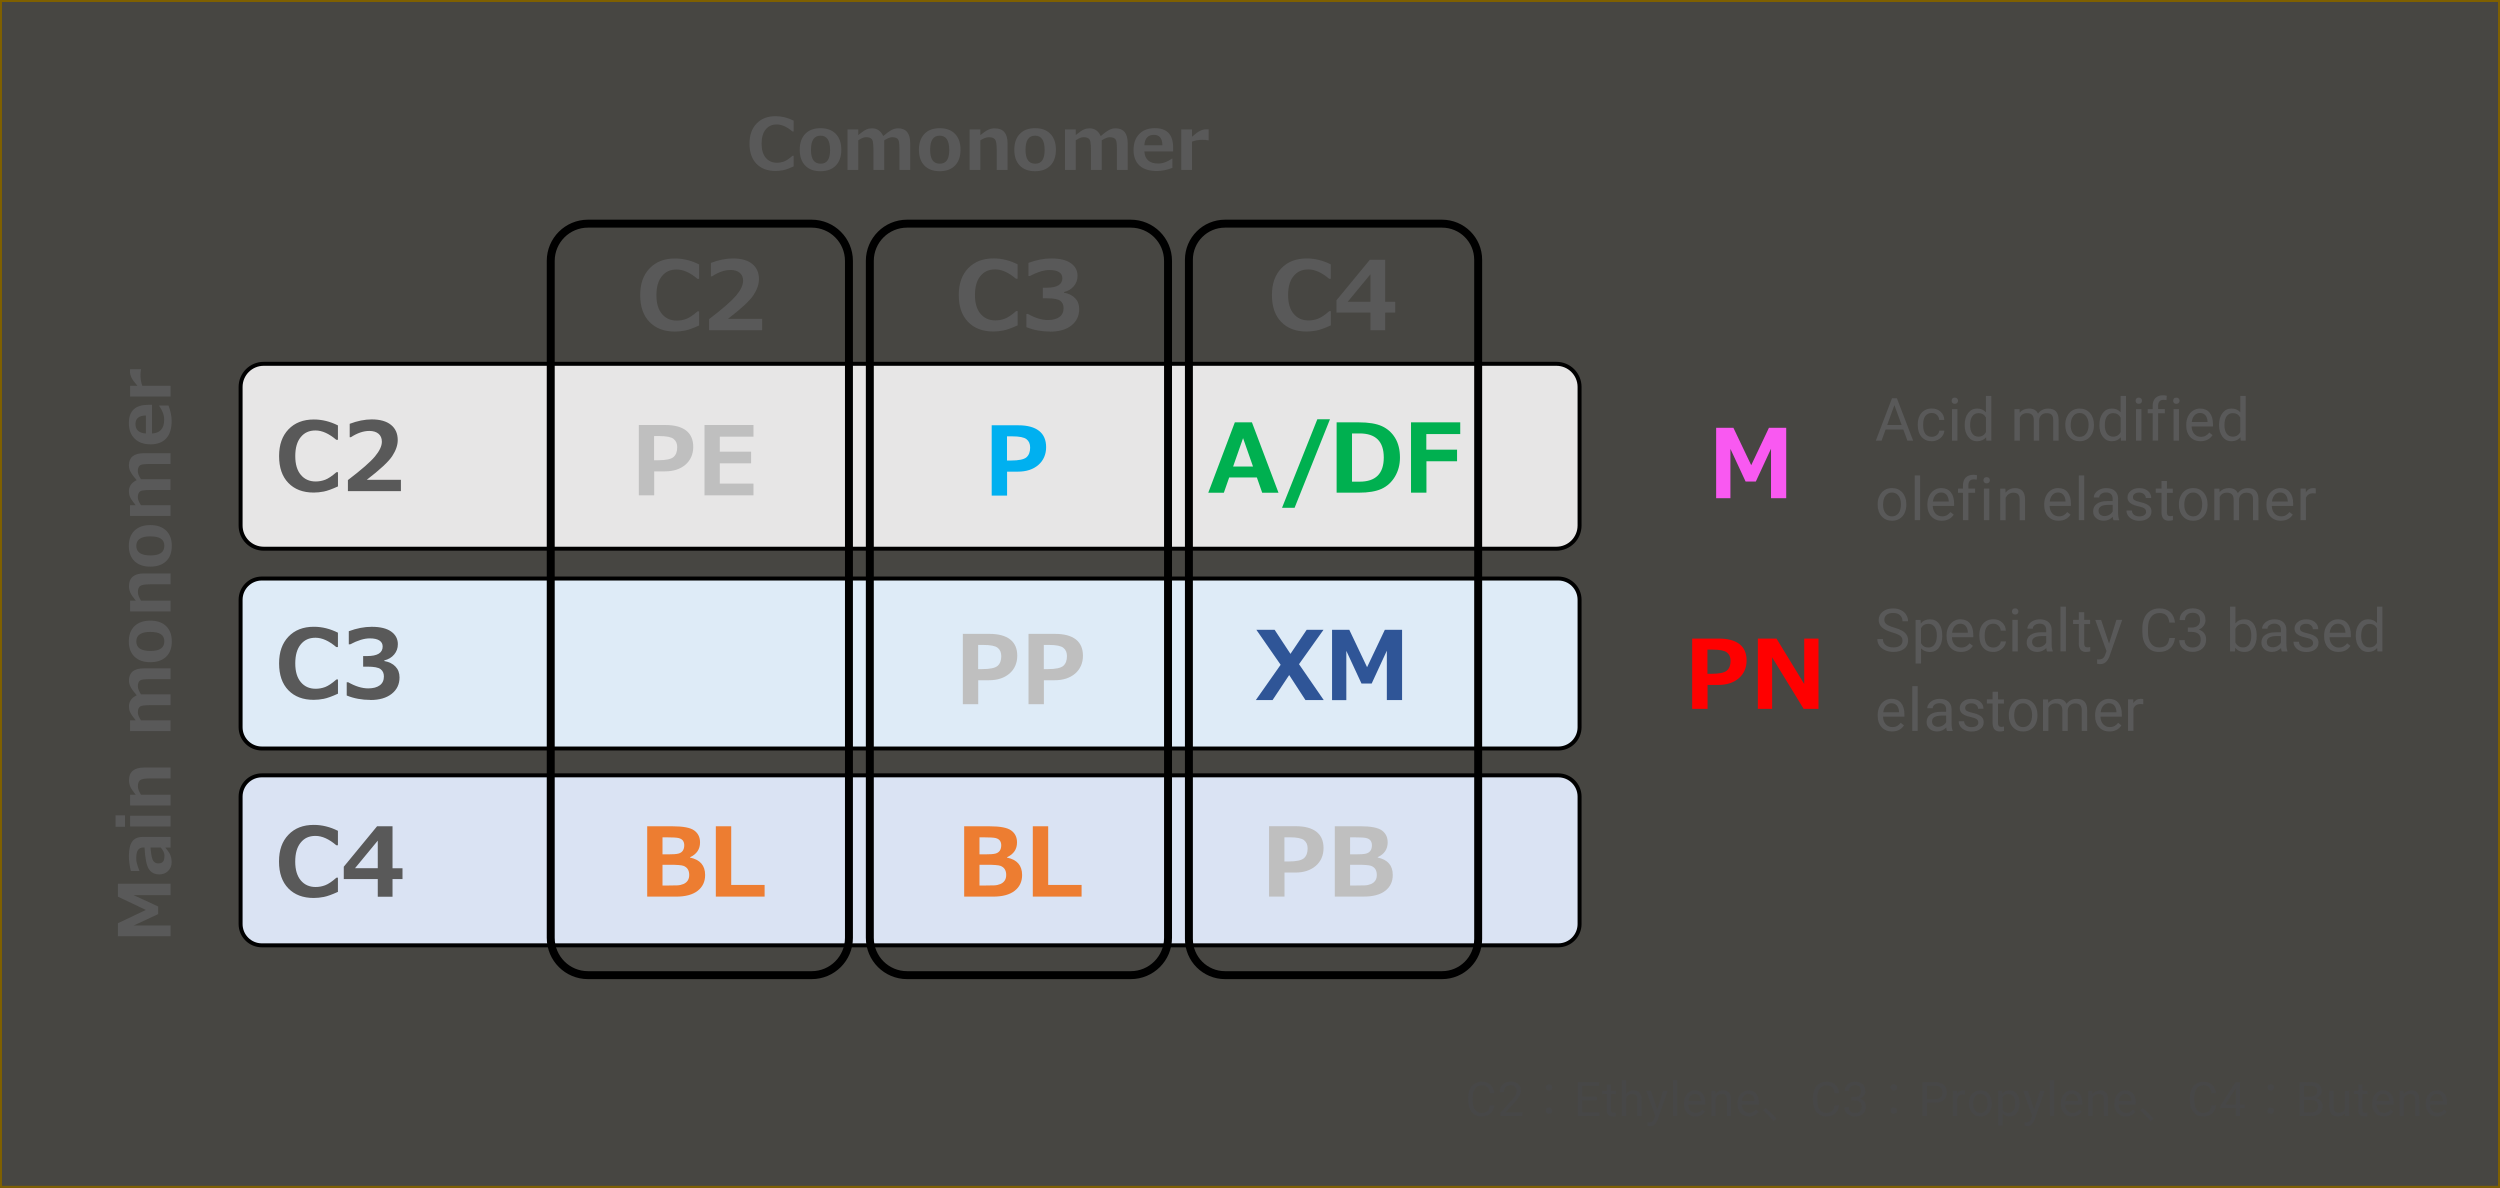 <?xml version="1.0" encoding="UTF-8"?>
<svg id="_レイヤー_2" data-name="レイヤー_2" xmlns="http://www.w3.org/2000/svg" viewBox="0 0 628.75 298.75">
  <rect x="0" y="0" width="628.75" height="298.75" fill="#333333" stroke="none"/>
  <defs>
    <style>
      .cls-1 {
        fill: #474747;
      }

      .cls-2 {
        fill: #595959;
      }

      .cls-3 {
        fill: #00b0f0;
      }

      .cls-4 {
        stroke: #7f6000;
        stroke-miterlimit: 10;
        stroke-width: .5px;
      }

      .cls-4, .cls-5, .cls-6 {
        fill: none;
      }

      .cls-7 {
        fill: #dae3f3;
      }

      .cls-7, .cls-8, .cls-9 {
        fill-rule: evenodd;
      }

      .cls-8 {
        fill: #deebf7;
      }

      .cls-5 {
        stroke-width: 2px;
      }

      .cls-5, .cls-6 {
        stroke: #000;
        stroke-linejoin: round;
      }

      .cls-10 {
        fill: #f959f1;
      }

      .cls-11 {
        fill: #ed7d31;
      }

      .cls-12 {
        fill: #fff2cc;
        opacity: .1;
      }

      .cls-13 {
        fill: #2f5597;
      }

      .cls-14 {
        fill: red;
      }

      .cls-15 {
        fill: #bfbfbf;
      }

      .cls-16 {
        fill: #00b050;
      }

      .cls-9 {
        fill: #e7e6e6;
      }
    </style>
  </defs>
  <g id="_レイヤー_1-2" data-name="レイヤー_1">
    <g>
      <rect class="cls-12" x=".25" y=".25" width="628.25" height="298.25"/>
      <rect class="cls-4" x=".25" y=".25" width="628.25" height="298.25"/>
      <path class="cls-2" d="M199.61,41.85c-1.11.51-2,.83-2.66.96-.66.13-1.29.19-1.9.19-2.03,0-3.63-.6-4.8-1.81-1.17-1.21-1.75-2.9-1.75-5.06s.59-3.81,1.77-5.05c1.18-1.24,2.78-1.86,4.78-1.86,1.55,0,3.07.37,4.55,1.12v2.72h-.31c-1.38-1.17-2.68-1.76-3.92-1.76s-2.11.42-2.8,1.26c-.69.84-1.03,2.03-1.03,3.58s.35,2.71,1.05,3.54c.7.83,1.63,1.25,2.8,1.25.61,0,1.21-.11,1.79-.32.58-.21,1.29-.69,2.14-1.43h.28v2.68ZM206.35,43.06c-1.65,0-2.94-.48-3.85-1.43-.92-.95-1.37-2.28-1.37-3.97s.46-3.03,1.39-3.99c.92-.96,2.2-1.43,3.84-1.43s2.93.48,3.85,1.43c.92.96,1.38,2.29,1.38,3.99s-.46,3.02-1.38,3.97c-.92.95-2.2,1.43-3.85,1.43ZM208.76,37.68c0-2.38-.8-3.56-2.4-3.56s-2.4,1.19-2.4,3.56.81,3.49,2.44,3.49,2.37-1.16,2.37-3.49h0ZM228.93,42.74h-2.72v-5.11c0-.68-.03-1.28-.09-1.79-.06-.51-.24-.86-.54-1.05-.3-.19-.71-.28-1.23-.28-.46,0-1.12.26-1.96.77v7.46h-2.72v-5.11c0-.72-.04-1.32-.11-1.82-.07-.5-.25-.84-.55-1.03-.3-.19-.7-.28-1.21-.28s-1.14.26-1.95.78v7.45h-2.7v-10.19h2.7v1.43c.89-.73,1.57-1.2,2.03-1.4.46-.2.94-.3,1.43-.3,1.28,0,2.22.65,2.83,1.95.86-.75,1.57-1.26,2.11-1.54.55-.28,1.08-.41,1.6-.41,2.05,0,3.07,1.26,3.07,3.78v6.7ZM236.33,43.06c-1.65,0-2.94-.48-3.85-1.43-.92-.95-1.37-2.28-1.37-3.97s.46-3.03,1.39-3.99c.92-.96,2.2-1.43,3.84-1.43s2.93.48,3.85,1.43c.92.96,1.38,2.29,1.38,3.99s-.46,3.02-1.38,3.97c-.92.95-2.2,1.43-3.85,1.43ZM238.73,37.68c0-2.38-.8-3.56-2.4-3.56s-2.4,1.19-2.4,3.56.81,3.49,2.44,3.49,2.37-1.16,2.37-3.49h0ZM253.4,42.74h-2.72v-5.08c0-1.42-.16-2.3-.47-2.64-.31-.34-.82-.51-1.53-.51-.59,0-1.29.26-2.12.78v7.45h-2.7v-10.19h2.7v1.43c.84-.69,1.52-1.15,2.03-1.37.51-.22,1.04-.33,1.59-.33,2.15,0,3.22,1.26,3.22,3.78v6.7ZM260.32,43.06c-1.65,0-2.94-.48-3.85-1.43-.92-.95-1.37-2.28-1.37-3.97s.46-3.03,1.39-3.99c.92-.96,2.2-1.43,3.84-1.43s2.93.48,3.85,1.43c.92.96,1.38,2.29,1.38,3.99s-.46,3.02-1.38,3.97c-.92.95-2.2,1.43-3.85,1.43ZM262.72,37.68c0-2.38-.8-3.56-2.4-3.56s-2.4,1.19-2.4,3.56.81,3.49,2.44,3.49,2.37-1.16,2.37-3.49h0ZM283.63,42.74h-2.72v-5.11c0-.68-.03-1.28-.09-1.79-.06-.51-.24-.86-.54-1.05-.3-.19-.71-.28-1.23-.28-.46,0-1.12.26-1.96.77v7.46h-2.72v-5.11c0-.72-.04-1.32-.11-1.82-.07-.5-.25-.84-.55-1.03-.3-.19-.7-.28-1.21-.28s-1.14.26-1.95.78v7.45h-2.7v-10.19h2.7v1.43c.89-.73,1.57-1.2,2.03-1.4.46-.2.94-.3,1.43-.3,1.28,0,2.22.65,2.83,1.95.86-.75,1.57-1.26,2.11-1.54.55-.28,1.08-.41,1.6-.41,2.05,0,3.07,1.26,3.07,3.78v6.7ZM295.04,38.07h-7.23c.12,2.04,1.28,3.06,3.48,3.06,1.15,0,2.31-.42,3.47-1.25h.1v2.34c-1.38.53-2.68.79-3.89.79-1.91,0-3.37-.45-4.37-1.36-1-.91-1.51-2.22-1.51-3.93s.48-3.04,1.43-4.02,2.26-1.47,3.93-1.47c3.06,0,4.59,1.63,4.59,4.88v.95ZM292.34,36.54c-.02-1.75-.74-2.63-2.14-2.63-1.49,0-2.29.88-2.39,2.63h4.52ZM303.98,35.3h-.09c-.36-.09-.85-.14-1.46-.14-.96,0-1.84.15-2.64.46v7.12h-2.7v-10.19h2.7v1.85c.83-.75,1.51-1.25,2.04-1.5.53-.26,1.06-.38,1.58-.38.13,0,.33,0,.57.02v2.77Z"/>
      <path class="cls-2" d="M31.44,205.05v2.89h-2.38v-2.89h2.38ZM42.9,222.25v2.87h-9.31l6.18,2.86v1.92l-6.15,2.86h9.28v2.69h-13.25v-3.25l7.04-3.35-7.04-3.34v-3.25h13.25ZM38.23,101.81v7.22c2.04-.12,3.06-1.27,3.06-3.47,0-1.15-.42-2.3-1.25-3.46v-.1h2.34c.53,1.38.79,2.67.79,3.88,0,1.91-.45,3.37-1.36,4.37-.91,1-2.22,1.5-3.93,1.5s-3.04-.47-4.01-1.42-1.46-2.26-1.46-3.93c0-3.06,1.63-4.59,4.88-4.59h.95ZM43.21,137.29c0,1.65-.48,2.94-1.43,3.85-.95.91-2.27,1.37-3.97,1.37s-3.03-.46-3.98-1.38c-.95-.92-1.43-2.2-1.43-3.84s.48-2.93,1.43-3.85c.96-.92,2.28-1.38,3.98-1.38s3.02.46,3.97,1.38c.95.92,1.43,2.2,1.43,3.85ZM43.21,161.32c0,1.65-.48,2.94-1.43,3.85-.95.91-2.27,1.37-3.97,1.37s-3.03-.46-3.98-1.38c-.95-.92-1.43-2.2-1.43-3.84s.48-2.93,1.43-3.85c.96-.92,2.28-1.38,3.98-1.38s3.02.46,3.97,1.38c.95.92,1.43,2.2,1.43,3.85ZM42.9,210.49v2.68h-1.33c.71.83,1.15,1.5,1.33,2.01.18.51.27,1.06.27,1.64,0,.89-.29,1.63-.87,2.21-.58.59-1.32.88-2.23.88-1.15,0-2.02-.43-2.61-1.3-.59-.86-.96-2.69-1.11-5.47h-.27c-.64,0-1.1.22-1.39.66-.29.44-.43,1.17-.43,2.18,0,.69.26,1.68.79,2.97v.1h-2.14c-.33-1.36-.49-2.59-.49-3.69,0-1.72.28-2.96.83-3.72s1.43-1.15,2.64-1.15h7ZM42.89,113.97v2.72h-5.11c-.68,0-1.28.03-1.79.09-.51.06-.86.24-1.05.54-.19.3-.28.7-.28,1.23,0,.46.26,1.12.77,1.96h7.45v2.72h-5.11c-.71,0-1.32.04-1.81.11-.5.07-.84.25-1.02.55-.19.3-.28.7-.28,1.21s.26,1.14.78,1.95h7.44v2.7h-10.18v-2.7h1.42c-.73-.89-1.2-1.57-1.4-2.03-.2-.46-.3-.94-.3-1.43,0-1.28.65-2.22,1.95-2.83-.75-.86-1.26-1.56-1.54-2.11-.28-.54-.41-1.08-.41-1.6,0-2.04,1.26-3.07,3.77-3.07h6.69ZM42.9,144.23v2.72h-5.07c-1.42,0-2.3.16-2.64.47-.34.31-.51.82-.51,1.52,0,.59.26,1.29.78,2.12h7.44v2.7h-10.18v-2.7h1.42c-.69-.84-1.15-1.52-1.37-2.03-.22-.51-.33-1.04-.33-1.59,0-2.14,1.26-3.22,3.77-3.22h6.69ZM42.9,168.08v2.72h-5.11c-.68,0-1.28.03-1.79.09-.51.06-.86.24-1.05.54-.19.3-.28.7-.28,1.23,0,.46.26,1.12.77,1.96h7.45v2.72h-5.11c-.71,0-1.32.04-1.81.11-.5.07-.84.25-1.02.55-.19.3-.28.7-.28,1.21s.26,1.14.78,1.95h7.44v2.7h-10.18v-2.7h1.42c-.73-.89-1.2-1.57-1.4-2.03-.2-.46-.3-.94-.3-1.43,0-1.28.65-2.22,1.95-2.83-.75-.86-1.26-1.56-1.54-2.11-.28-.54-.41-1.08-.41-1.6,0-2.04,1.26-3.07,3.77-3.07h6.69ZM42.9,193.05v2.72h-5.07c-1.42,0-2.3.16-2.64.47-.34.31-.51.82-.51,1.52,0,.59.26,1.29.78,2.12h7.44v2.7h-10.18v-2.7h1.42c-.69-.84-1.15-1.52-1.37-2.03-.22-.51-.33-1.04-.33-1.59,0-2.14,1.26-3.22,3.77-3.22h6.69ZM35.47,92.84v.09c-.09.36-.14.85-.14,1.46,0,.96.15,1.83.46,2.64h7.11v2.7h-10.18v-2.7h1.85c-.74-.83-1.24-1.51-1.5-2.04-.25-.53-.38-1.06-.38-1.57,0-.13,0-.33.02-.57h2.77ZM42.9,205.15v2.7h-10.18v-2.7h10.18ZM36.7,104.5c-1.75.02-2.63.74-2.63,2.14,0,1.49.88,2.28,2.63,2.38v-4.52ZM37.84,134.89c-2.37,0-3.56.8-3.56,2.4s1.19,2.4,3.56,2.4,3.49-.81,3.49-2.43-1.16-2.36-3.49-2.36h0ZM37.84,158.92c-2.37,0-3.56.8-3.56,2.4s1.19,2.4,3.56,2.4,3.49-.81,3.49-2.43-1.16-2.36-3.49-2.36h0ZM41.37,215.23c0-.7-.32-1.39-.95-2.07h-2.57c.15,1.77.37,2.88.68,3.32.31.45.73.67,1.28.67.58,0,.98-.16,1.21-.47.23-.31.34-.8.34-1.46h0Z"/>
      <path class="cls-9" d="M60.51,97.31c0-3.21,2.6-5.81,5.81-5.81h325.12c3.21,0,5.82,2.6,5.82,5.81v34.87c0,3.21-2.61,5.82-5.82,5.82H66.32c-3.21,0-5.81-2.61-5.81-5.82v-34.87Z"/>
      <path class="cls-6" d="M60.51,97.31c0-3.21,2.6-5.81,5.81-5.81h325.12c3.21,0,5.82,2.6,5.82,5.81v34.87c0,3.21-2.61,5.82-5.82,5.82H66.32c-3.21,0-5.81-2.61-5.81-5.82v-34.87Z"/>
      <path class="cls-8" d="M60.51,150.84c0-2.95,2.39-5.34,5.34-5.34h326.06c2.95,0,5.35,2.39,5.35,5.34v32.06c0,2.95-2.4,5.35-5.35,5.35H65.85c-2.95,0-5.34-2.4-5.34-5.35v-32.06Z"/>
      <path class="cls-6" d="M60.51,150.84c0-2.95,2.39-5.34,5.34-5.34h326.06c2.95,0,5.35,2.39,5.35,5.34v32.06c0,2.95-2.4,5.35-5.35,5.35H65.85c-2.95,0-5.34-2.4-5.34-5.35v-32.06Z"/>
      <path class="cls-7" d="M60.51,200.34c0-2.95,2.39-5.34,5.34-5.34h326.06c2.95,0,5.35,2.39,5.35,5.34v32.06c0,2.95-2.4,5.35-5.35,5.35H65.85c-2.95,0-5.34-2.4-5.34-5.35v-32.06Z"/>
      <path class="cls-6" d="M60.51,200.34c0-2.95,2.39-5.34,5.34-5.34h326.06c2.95,0,5.35,2.39,5.35,5.34v32.06c0,2.95-2.4,5.35-5.35,5.35H65.85c-2.95,0-5.34-2.4-5.34-5.35v-32.06Z"/>
      <path class="cls-5" d="M299.01,65.34c0-5.03,4.06-9.09,9.09-9.09h54.56c5.03,0,9.1,4.06,9.1,9.09v170.81c0,5.03-4.07,9.1-9.1,9.1h-54.56c-5.03,0-9.09-4.07-9.09-9.1V65.34Z"/>
      <path class="cls-5" d="M218.76,65.62c0-5.18,4.19-9.37,9.37-9.37h56.25c5.18,0,9.38,4.19,9.38,9.37v170.25c0,5.18-4.2,9.38-9.38,9.38h-56.25c-5.18,0-9.37-4.2-9.37-9.38V65.62Z"/>
      <path class="cls-5" d="M138.51,65.62c0-5.18,4.19-9.37,9.37-9.37h56.25c5.18,0,9.38,4.19,9.38,9.37v170.25c0,5.18-4.2,9.38-9.38,9.38h-56.25c-5.18,0-9.37-4.2-9.37-9.38V65.62Z"/>
      <path class="cls-2" d="M175.84,81.85c-1.49.68-2.67,1.11-3.55,1.28-.88.17-1.72.26-2.54.26-2.71,0-4.84-.81-6.4-2.42-1.56-1.61-2.34-3.86-2.34-6.75s.79-5.08,2.37-6.73c1.58-1.66,3.7-2.48,6.38-2.48,2.07,0,4.1.5,6.07,1.49v3.63h-.41c-1.84-1.57-3.58-2.35-5.23-2.35s-2.82.56-3.73,1.69c-.92,1.12-1.37,2.71-1.37,4.77s.47,3.62,1.4,4.73c.93,1.11,2.18,1.66,3.73,1.66.81,0,1.61-.14,2.38-.43.78-.29,1.73-.92,2.85-1.91h.38v3.57ZM191.68,83.04h-13.34v-2.78c3.37-2.57,5.64-4.55,6.81-5.94,1.16-1.39,1.74-2.63,1.74-3.71,0-.86-.28-1.53-.84-2-.56-.47-1.33-.71-2.31-.71-1.49,0-3.04.53-4.65,1.59h-.29v-3.37c1.94-.74,3.79-1.12,5.55-1.12,2.09,0,3.7.46,4.83,1.37,1.13.91,1.7,2.19,1.7,3.83,0,1.27-.46,2.61-1.38,4.02-.92,1.41-3.06,3.4-6.42,5.97h8.6v2.85Z"/>
      <path class="cls-2" d="M255.92,81.83c-1.49.68-2.67,1.11-3.54,1.28-.88.17-1.72.26-2.53.26-2.71,0-4.84-.81-6.39-2.42-1.56-1.61-2.33-3.86-2.33-6.75s.79-5.07,2.36-6.73c1.58-1.65,3.7-2.48,6.38-2.48,2.07,0,4.09.5,6.06,1.49v3.62h-.41c-1.84-1.56-3.58-2.35-5.22-2.35s-2.82.56-3.73,1.68c-.92,1.12-1.37,2.71-1.37,4.77s.47,3.62,1.4,4.72c.93,1.11,2.17,1.66,3.73,1.66.81,0,1.61-.14,2.38-.43.77-.29,1.72-.92,2.85-1.91h.38v3.57ZM264.12,83.39c-2.17,0-4.17-.37-5.98-1.11v-3.33h.38c1.79,1.02,3.47,1.54,5.03,1.54,1.24,0,2.2-.26,2.9-.77.7-.51,1.04-1.26,1.04-2.25,0-.78-.27-1.39-.82-1.81-.54-.43-1.67-.64-3.37-.64h-1.03v-2.66h.97c2.63,0,3.94-.8,3.94-2.4,0-.67-.28-1.18-.84-1.53-.56-.35-1.36-.52-2.4-.52-1.4,0-3.04.5-4.93,1.5h-.35v-3.3c1.99-.74,3.9-1.11,5.74-1.11,2.17,0,3.82.4,4.93,1.2s1.67,1.86,1.67,3.18c0,.99-.31,1.85-.93,2.59-.62.74-1.44,1.23-2.48,1.48v.16c1.18.21,2.12.67,2.8,1.38.69.71,1.03,1.62,1.03,2.74,0,1.72-.66,3.1-1.97,4.13s-3.09,1.55-5.34,1.55h0Z"/>
      <path class="cls-2" d="M334.68,81.84c-1.49.68-2.67,1.11-3.54,1.28-.88.17-1.72.26-2.53.26-2.71,0-4.84-.81-6.39-2.42-1.56-1.61-2.33-3.86-2.33-6.75s.79-5.07,2.36-6.73c1.58-1.65,3.7-2.48,6.38-2.48,2.07,0,4.09.5,6.06,1.49v3.62h-.41c-1.84-1.56-3.58-2.35-5.22-2.35s-2.82.56-3.73,1.68c-.92,1.12-1.37,2.71-1.37,4.77s.47,3.62,1.4,4.72c.93,1.11,2.17,1.66,3.73,1.66.81,0,1.61-.14,2.38-.43.77-.29,1.72-.92,2.85-1.91h.38v3.57ZM350.89,78.62h-2.51v4.43h-3.71v-4.43h-8.54v-3.11l8.38-10.17h3.87v10.56h2.51v2.72ZM344.67,75.9v-6.93l-5.72,6.93h5.72Z"/>
      <path class="cls-16" d="M321.54,123.92h-4.1l-1.34-3.84h-6.96l-1.34,3.84h-3.92l6.68-17.7h4.3l6.68,17.7ZM315.13,117.33l-2.5-7.14-2.5,7.14h5ZM334.49,105.44l-8.9,22.27h-3.16l8.88-22.27h3.18ZM336.16,123.92v-17.7h5.53c2.51,0,4.46.32,5.86.96,1.4.64,2.51,1.63,3.32,2.96.81,1.33,1.22,2.98,1.22,4.94,0,1.78-.42,3.37-1.26,4.79-.84,1.41-1.97,2.44-3.38,3.08-1.41.64-3.31.96-5.71.96h-5.58ZM340.03,109.01v12.13h1.9c4.06,0,6.09-2.03,6.09-6.08s-2.03-6.05-6.09-6.05h-1.9ZM367.25,109.16h-8.53v3.93h7.73v2.92h-7.7v7.9h-3.88v-17.7h12.38v2.94Z"/>
      <path class="cls-11" d="M162.77,225.49v-17.68h6.36c2.69,0,4.52.35,5.48,1.06.97.71,1.45,1.71,1.45,3,0,1.71-.84,2.94-2.51,3.72v.09c2.53.53,3.79,1.99,3.79,4.38,0,1.67-.62,2.99-1.87,3.97-1.25.98-3.06,1.47-5.43,1.47h-7.27ZM166.62,210.59v4.28h1.45c1.2,0,2.05-.06,2.55-.19.5-.13.87-.38,1.11-.74.24-.36.36-.82.36-1.37,0-.44-.11-.81-.32-1.13-.22-.31-.57-.53-1.05-.66-.49-.13-1.46-.19-2.93-.19h-1.17ZM166.62,217.5v5.21h1.21c1.07,0,1.9-.01,2.48-.04.58-.02,1.1-.14,1.58-.34.47-.2.83-.5,1.08-.88.25-.38.37-.85.37-1.4,0-.59-.13-1.08-.38-1.47-.25-.38-.62-.66-1.1-.83-.48-.17-1.61-.26-3.37-.26h-1.85ZM192.3,225.49h-12.27v-17.68h3.87v14.75h8.4v2.93Z"/>
      <path class="cls-13" d="M332.92,176.07h-4.6l-4.09-6.3-4.18,6.3h-4.21l6.24-8.88-6.11-8.8h4.59l3.99,6.06,4.08-6.06h4.23l-6.16,8.65,6.22,9.03ZM352.61,176.07h-3.82v-12.42l-3.81,8.25h-2.57l-3.81-8.21v12.39h-3.59v-17.68h4.34l4.47,9.4,4.46-9.4h4.34v17.68Z"/>
      <path class="cls-2" d="M84.98,122.34c-1.49.68-2.67,1.11-3.54,1.28-.88.17-1.72.26-2.53.26-2.71,0-4.84-.81-6.39-2.42-1.56-1.61-2.33-3.86-2.33-6.75s.79-5.07,2.36-6.73c1.58-1.65,3.7-2.48,6.38-2.48,2.07,0,4.09.5,6.06,1.49v3.62h-.41c-1.84-1.56-3.58-2.35-5.22-2.35s-2.82.56-3.73,1.68c-.92,1.12-1.37,2.71-1.37,4.77s.47,3.62,1.4,4.72c.93,1.11,2.17,1.66,3.73,1.66.81,0,1.61-.14,2.38-.43.77-.29,1.72-.92,2.85-1.91h.38v3.57ZM100.83,123.52h-13.33v-2.78c3.37-2.57,5.64-4.54,6.8-5.94,1.16-1.39,1.74-2.63,1.74-3.71,0-.86-.28-1.53-.84-2-.56-.47-1.33-.71-2.31-.71-1.49,0-3.03.53-4.65,1.58h-.29v-3.37c1.94-.74,3.79-1.11,5.55-1.11,2.09,0,3.7.46,4.83,1.37,1.13.91,1.7,2.19,1.7,3.83,0,1.27-.46,2.61-1.38,4.02-.92,1.41-3.06,3.4-6.41,5.97h8.59v2.85Z"/>
      <path class="cls-11" d="M242.49,225.49v-17.68h6.36c2.69,0,4.52.35,5.48,1.06.97.71,1.45,1.71,1.45,3,0,1.71-.84,2.94-2.51,3.72v.09c2.53.53,3.79,1.99,3.79,4.38,0,1.67-.62,2.99-1.87,3.97-1.25.98-3.06,1.47-5.43,1.47h-7.27ZM246.34,210.59v4.28h1.45c1.2,0,2.05-.06,2.55-.19.5-.13.87-.38,1.11-.74.24-.36.36-.82.36-1.37,0-.44-.11-.81-.32-1.13-.22-.31-.57-.53-1.05-.66-.49-.13-1.46-.19-2.93-.19h-1.17ZM246.34,217.5v5.21h1.21c1.07,0,1.9-.01,2.48-.04.58-.02,1.1-.14,1.58-.34.47-.2.83-.5,1.08-.88.25-.38.37-.85.37-1.4,0-.59-.13-1.08-.38-1.47-.25-.38-.62-.66-1.1-.83-.48-.17-1.61-.26-3.37-.26h-1.85ZM272.02,225.49h-12.27v-17.68h3.87v14.75h8.4v2.93Z"/>
      <path class="cls-2" d="M84.98,174.47c-1.49.68-2.67,1.11-3.54,1.28-.88.17-1.72.26-2.53.26-2.71,0-4.84-.81-6.39-2.42-1.56-1.61-2.33-3.86-2.33-6.75s.79-5.07,2.36-6.73c1.58-1.65,3.7-2.48,6.38-2.48,2.07,0,4.09.5,6.06,1.49v3.62h-.41c-1.84-1.56-3.58-2.35-5.22-2.35s-2.82.56-3.73,1.68c-.92,1.12-1.37,2.71-1.37,4.77s.47,3.62,1.4,4.72c.93,1.11,2.17,1.66,3.73,1.66.81,0,1.61-.14,2.38-.43.77-.29,1.72-.92,2.85-1.91h.38v3.57ZM93.18,176.03c-2.17,0-4.17-.37-5.98-1.11v-3.33h.38c1.79,1.02,3.47,1.54,5.03,1.54,1.24,0,2.2-.26,2.9-.77.7-.51,1.04-1.26,1.04-2.25,0-.78-.27-1.39-.82-1.81-.54-.43-1.67-.64-3.37-.64h-1.03v-2.66h.97c2.63,0,3.94-.8,3.94-2.4,0-.67-.28-1.18-.84-1.53-.56-.35-1.36-.52-2.4-.52-1.4,0-3.04.5-4.93,1.5h-.35v-3.3c1.99-.74,3.9-1.11,5.74-1.11,2.17,0,3.82.4,4.93,1.2s1.67,1.86,1.67,3.18c0,.99-.31,1.85-.93,2.59-.62.74-1.44,1.23-2.48,1.48v.16c1.18.21,2.12.67,2.8,1.38.69.71,1.03,1.62,1.03,2.74,0,1.72-.66,3.1-1.97,4.13s-3.09,1.55-5.34,1.55h0Z"/>
      <path class="cls-2" d="M85,224.3c-1.49.68-2.67,1.11-3.55,1.28-.88.17-1.72.26-2.54.26-2.71,0-4.84-.81-6.4-2.42-1.56-1.61-2.34-3.86-2.34-6.75s.79-5.08,2.37-6.73c1.58-1.66,3.7-2.48,6.38-2.48,2.07,0,4.1.5,6.07,1.49v3.63h-.41c-1.84-1.57-3.58-2.35-5.23-2.35s-2.82.56-3.73,1.69c-.92,1.12-1.37,2.71-1.37,4.77s.47,3.62,1.4,4.73c.93,1.11,2.18,1.66,3.73,1.66.81,0,1.61-.14,2.38-.43.78-.29,1.73-.92,2.85-1.91h.38v3.57ZM101.23,221.09h-2.51v4.44h-3.71v-4.44h-8.55v-3.11l8.38-10.18h3.88v10.57h2.51v2.72ZM95.01,218.36v-6.94l-5.73,6.94h5.73Z"/>
      <path class="cls-14" d="M429.45,172.26v6.02h-3.87v-17.68h6.69c2.29,0,4.03.47,5.22,1.4,1.19.93,1.78,2.3,1.78,4.1s-.66,3.37-1.97,4.49-3.03,1.67-5.14,1.67h-2.71ZM429.42,163.38v6.08h1.03c1.94,0,3.22-.27,3.85-.8.63-.54.94-1.36.94-2.47,0-.92-.3-1.61-.91-2.09-.61-.48-1.8-.72-3.6-.72h-1.33ZM457.35,178.28h-3.73l-7.93-12.96v12.96h-3.59v-17.68h4.69l6.97,11.43v-11.43h3.59v17.68Z"/>
      <polygon class="cls-10" points="449.23 125.29 445.41 125.29 445.41 112.85 441.59 121.11 439.02 121.11 435.2 112.89 435.2 125.29 431.61 125.29 431.61 107.59 435.95 107.59 440.43 117 444.89 107.59 449.23 107.59 449.23 125.29"/>
      <path class="cls-15" d="M323.05,219.47v6.02h-3.88v-17.7h6.69c2.29,0,4.04.47,5.23,1.4,1.19.94,1.78,2.3,1.78,4.1s-.66,3.38-1.97,4.49c-1.32,1.12-3.03,1.67-5.14,1.67h-2.71ZM323.03,210.58v6.08h1.03c1.94,0,3.23-.27,3.86-.8.63-.54.95-1.36.95-2.47,0-.92-.3-1.61-.91-2.09-.61-.48-1.81-.72-3.6-.72h-1.33ZM335.7,225.5v-17.7h6.36c2.69,0,4.52.35,5.49,1.06.97.71,1.45,1.71,1.45,3,0,1.71-.84,2.95-2.51,3.72v.09c2.53.53,3.79,1.99,3.79,4.38,0,1.67-.62,2.99-1.87,3.97-1.25.98-3.06,1.47-5.43,1.47h-7.28ZM339.55,210.58v4.29h1.46c1.2,0,2.05-.06,2.55-.19.5-.13.87-.38,1.12-.74.24-.36.36-.82.36-1.37,0-.44-.11-.81-.32-1.13-.22-.31-.57-.53-1.05-.66-.49-.13-1.46-.19-2.94-.19h-1.17ZM339.55,217.5v5.21h1.21c1.07,0,1.9-.01,2.48-.04.58-.02,1.11-.14,1.58-.34.47-.2.83-.5,1.08-.88.25-.38.37-.85.37-1.4,0-.59-.13-1.08-.38-1.47-.25-.38-.62-.66-1.1-.83-.48-.17-1.61-.26-3.38-.26h-1.86Z"/>
      <path class="cls-15" d="M246.02,171.08v6.02h-3.87v-17.68h6.69c2.29,0,4.03.47,5.22,1.4,1.19.93,1.78,2.3,1.78,4.1s-.66,3.37-1.97,4.49-3.03,1.67-5.14,1.67h-2.71ZM246,162.2v6.08h1.03c1.94,0,3.22-.27,3.85-.8.63-.54.94-1.36.94-2.47,0-.92-.3-1.61-.91-2.09-.61-.48-1.8-.72-3.6-.72h-1.33ZM262.54,171.08v6.02h-3.87v-17.68h6.69c2.29,0,4.03.47,5.22,1.4,1.19.93,1.78,2.3,1.78,4.1s-.66,3.37-1.97,4.49-3.03,1.67-5.14,1.67h-2.71ZM262.52,162.2v6.08h1.03c1.94,0,3.22-.27,3.85-.8.63-.54.94-1.36.94-2.47,0-.92-.3-1.61-.91-2.09-.61-.48-1.8-.72-3.6-.72h-1.33Z"/>
      <path class="cls-15" d="M164.53,118.55v6.02h-3.87v-17.68h6.69c2.29,0,4.03.47,5.22,1.4,1.19.93,1.78,2.3,1.78,4.1s-.66,3.37-1.97,4.49c-1.31,1.11-3.03,1.67-5.14,1.67h-2.71ZM164.5,109.67v6.08h1.03c1.94,0,3.22-.27,3.85-.8.63-.54.94-1.36.94-2.47,0-.92-.3-1.61-.91-2.09-.61-.48-1.8-.72-3.6-.72h-1.33ZM189.5,124.57h-12.32v-17.68h12.32v2.93h-8.47v3.78h7.87v2.92h-7.87v5.11h8.47v2.93Z"/>
      <path class="cls-3" d="M253.28,118.62v6.02h-3.87v-17.68h6.69c2.29,0,4.03.47,5.22,1.4,1.19.93,1.78,2.3,1.78,4.1s-.66,3.37-1.97,4.49-3.03,1.67-5.14,1.67h-2.71ZM253.26,109.74v6.08h1.03c1.94,0,3.22-.27,3.85-.8.63-.54.94-1.36.94-2.47,0-.92-.3-1.61-.91-2.09-.61-.48-1.8-.72-3.6-.72h-1.33Z"/>
      <g>
        <path class="cls-2" d="M478.69,108.03h-4.47l-1,2.79h-1.45l4.07-10.66h1.23l4.08,10.66h-1.44l-1.02-2.79ZM474.64,106.88h3.62l-1.82-4.99-1.81,4.99Z"/>
        <path class="cls-2" d="M485.85,109.86c.48,0,.91-.15,1.27-.44s.56-.66.6-1.1h1.28c-.02.45-.18.89-.47,1.3s-.67.74-1.15.98c-.48.24-.99.37-1.53.37-1.08,0-1.94-.36-2.57-1.08-.64-.72-.96-1.71-.96-2.96v-.23c0-.77.14-1.46.42-2.06s.69-1.07,1.22-1.4c.53-.33,1.16-.5,1.88-.5.89,0,1.63.27,2.21.8.59.53.9,1.22.94,2.07h-1.28c-.04-.51-.23-.93-.58-1.26-.35-.33-.78-.49-1.29-.49-.69,0-1.22.25-1.6.74-.38.5-.57,1.21-.57,2.15v.26c0,.91.19,1.62.56,2.11.38.49.91.74,1.61.74Z"/>
        <path class="cls-2" d="M490.83,100.79c0-.22.07-.41.2-.56.13-.15.33-.23.6-.23s.46.08.6.23.21.34.21.56-.07.4-.21.55-.34.22-.6.22-.46-.07-.6-.22c-.13-.15-.2-.33-.2-.55ZM492.29,110.82h-1.36v-7.93h1.36v7.93Z"/>
        <path class="cls-2" d="M494.13,106.79c0-1.21.29-2.19.87-2.93.58-.74,1.33-1.11,2.26-1.11s1.66.32,2.2.95v-4.13h1.36v11.25h-1.25l-.07-.85c-.54.66-1.3,1-2.26,1s-1.67-.38-2.25-1.13c-.58-.75-.87-1.73-.87-2.94v-.1ZM495.49,106.95c0,.9.19,1.6.56,2.11s.88.76,1.54.76c.86,0,1.49-.39,1.88-1.16v-3.64c-.41-.75-1.03-1.12-1.87-1.12-.66,0-1.18.26-1.55.77-.37.51-.56,1.27-.56,2.28Z"/>
        <path class="cls-2" d="M507.91,102.9l.04.88c.58-.68,1.37-1.03,2.35-1.03,1.11,0,1.86.43,2.26,1.28.26-.38.61-.69,1.03-.92.42-.23.92-.35,1.5-.35,1.74,0,2.62.92,2.65,2.76v5.31h-1.36v-5.23c0-.57-.13-.99-.39-1.27-.26-.28-.69-.42-1.3-.42-.5,0-.92.15-1.25.45-.33.3-.53.7-.58,1.21v5.26h-1.36v-5.19c0-1.15-.56-1.73-1.69-1.73-.89,0-1.5.38-1.82,1.13v5.79h-1.36v-7.93h1.28Z"/>
        <path class="cls-2" d="M519.42,106.79c0-.78.15-1.47.46-2.09.31-.62.73-1.1,1.27-1.44.54-.34,1.17-.51,1.86-.51,1.08,0,1.95.37,2.62,1.12.67.75,1,1.74,1,2.98v.1c0,.77-.15,1.46-.44,2.08-.29.61-.72,1.09-1.27,1.43-.55.34-1.18.51-1.89.51-1.07,0-1.94-.37-2.61-1.12-.67-.75-1-1.74-1-2.97v-.09ZM520.78,106.95c0,.88.2,1.58.61,2.12.41.53.95.8,1.64.8s1.24-.27,1.64-.81c.41-.54.61-1.29.61-2.27,0-.87-.21-1.57-.62-2.11-.41-.54-.96-.81-1.64-.81s-1.21.27-1.62.8-.62,1.29-.62,2.29Z"/>
        <path class="cls-2" d="M528,106.79c0-1.21.29-2.19.87-2.93.58-.74,1.33-1.11,2.26-1.11s1.66.32,2.2.95v-4.13h1.36v11.25h-1.25l-.07-.85c-.54.66-1.3,1-2.26,1s-1.67-.38-2.25-1.13c-.58-.75-.87-1.73-.87-2.94v-.1ZM529.36,106.95c0,.9.19,1.6.56,2.11s.88.76,1.54.76c.86,0,1.49-.39,1.88-1.16v-3.64c-.41-.75-1.03-1.12-1.87-1.12-.66,0-1.18.26-1.55.77-.37.51-.56,1.27-.56,2.28Z"/>
        <path class="cls-2" d="M537.1,100.79c0-.22.07-.41.2-.56.13-.15.33-.23.6-.23s.46.08.6.23.21.34.21.56-.07.4-.21.55-.34.22-.6.22-.46-.07-.6-.22c-.13-.15-.2-.33-.2-.55ZM538.57,110.82h-1.36v-7.93h1.36v7.93Z"/>
        <path class="cls-2" d="M541.4,110.82v-6.88h-1.25v-1.05h1.25v-.81c0-.85.23-1.51.68-1.97.45-.46,1.1-.7,1.93-.7.31,0,.62.04.93.12l-.07,1.09c-.23-.04-.47-.07-.73-.07-.44,0-.78.13-1.02.38-.24.26-.36.63-.36,1.11v.84h1.69v1.05h-1.69v6.88h-1.36Z"/>
        <path class="cls-2" d="M546.55,100.79c0-.22.07-.41.2-.56.13-.15.33-.23.6-.23s.46.08.6.23.21.34.21.56-.07.4-.21.55-.34.22-.6.22-.46-.07-.6-.22c-.13-.15-.2-.33-.2-.55ZM548.01,110.82h-1.36v-7.93h1.36v7.93Z"/>
        <path class="cls-2" d="M553.47,110.97c-1.08,0-1.95-.35-2.62-1.06s-1.01-1.65-1.01-2.83v-.25c0-.79.15-1.49.45-2.11.3-.62.72-1.1,1.26-1.45.54-.35,1.12-.52,1.75-.52,1.03,0,1.83.34,2.4,1.02s.86,1.65.86,2.92v.56h-5.37c.02.78.25,1.41.68,1.89.44.48.99.72,1.67.72.48,0,.88-.1,1.22-.29.33-.2.62-.45.87-.78l.83.64c-.67,1.02-1.66,1.53-2.99,1.53ZM553.3,103.86c-.55,0-1.01.2-1.38.6s-.6.96-.69,1.67h3.97v-.1c-.04-.69-.22-1.22-.56-1.6s-.78-.57-1.35-.57Z"/>
        <path class="cls-2" d="M558.1,106.79c0-1.21.29-2.19.87-2.93.58-.74,1.33-1.11,2.26-1.11s1.66.32,2.2.95v-4.13h1.36v11.25h-1.25l-.07-.85c-.54.66-1.3,1-2.26,1s-1.67-.38-2.25-1.13c-.58-.75-.87-1.73-.87-2.94v-.1ZM559.45,106.95c0,.9.19,1.6.56,2.11s.88.76,1.54.76c.86,0,1.49-.39,1.88-1.16v-3.64c-.41-.75-1.03-1.12-1.87-1.12-.66,0-1.18.26-1.55.77-.37.51-.56,1.27-.56,2.28Z"/>
        <path class="cls-2" d="M472.23,126.79c0-.78.15-1.47.46-2.09.31-.62.73-1.1,1.27-1.44.54-.34,1.17-.51,1.86-.51,1.08,0,1.95.37,2.62,1.12.67.75,1,1.74,1,2.98v.1c0,.77-.15,1.46-.44,2.08-.29.61-.72,1.09-1.27,1.43-.55.34-1.18.51-1.89.51-1.07,0-1.94-.37-2.61-1.12-.67-.75-1-1.74-1-2.97v-.09ZM473.59,126.95c0,.88.2,1.58.61,2.12.41.53.95.8,1.64.8s1.24-.27,1.64-.81c.41-.54.61-1.29.61-2.27,0-.87-.21-1.57-.62-2.11-.41-.54-.96-.81-1.64-.81s-1.21.27-1.62.8-.62,1.29-.62,2.29Z"/>
        <path class="cls-2" d="M482.91,130.82h-1.36v-11.25h1.36v11.25Z"/>
        <path class="cls-2" d="M488.37,130.97c-1.08,0-1.95-.35-2.62-1.06s-1.01-1.65-1.01-2.83v-.25c0-.79.15-1.49.45-2.11.3-.62.72-1.1,1.26-1.45.54-.35,1.12-.52,1.75-.52,1.03,0,1.83.34,2.4,1.02s.86,1.65.86,2.92v.56h-5.37c.02.78.25,1.41.68,1.89.44.48.99.72,1.67.72.48,0,.88-.1,1.22-.29.33-.2.62-.45.87-.78l.83.64c-.67,1.02-1.66,1.53-2.99,1.53ZM488.2,123.86c-.55,0-1.01.2-1.38.6s-.6.96-.69,1.67h3.97v-.1c-.04-.69-.22-1.22-.56-1.6s-.78-.57-1.35-.57Z"/>
        <path class="cls-2" d="M493.69,130.82v-6.88h-1.25v-1.05h1.25v-.81c0-.85.23-1.51.68-1.97.45-.46,1.1-.7,1.93-.7.31,0,.62.04.93.12l-.07,1.09c-.23-.04-.47-.07-.73-.07-.44,0-.78.13-1.02.38-.24.26-.36.63-.36,1.11v.84h1.69v1.05h-1.69v6.88h-1.36Z"/>
        <path class="cls-2" d="M498.84,120.79c0-.22.07-.41.2-.56.13-.15.33-.23.6-.23s.46.08.6.23.21.34.21.56-.07.4-.21.55-.34.22-.6.22-.46-.07-.6-.22c-.13-.15-.2-.33-.2-.55ZM500.31,130.82h-1.36v-7.93h1.36v7.93Z"/>
        <path class="cls-2" d="M504.36,122.9l.04,1c.6-.76,1.4-1.14,2.37-1.14,1.67,0,2.52.95,2.53,2.83v5.24h-1.35v-5.24c0-.57-.14-.99-.39-1.27-.26-.27-.66-.41-1.2-.41-.44,0-.83.12-1.16.35s-.59.54-.78.92v5.65h-1.36v-7.93h1.28Z"/>
        <path class="cls-2" d="M517.75,130.97c-1.08,0-1.95-.35-2.62-1.06s-1.01-1.65-1.01-2.83v-.25c0-.79.15-1.49.45-2.11.3-.62.72-1.1,1.26-1.45.54-.35,1.12-.52,1.75-.52,1.03,0,1.83.34,2.4,1.02s.86,1.65.86,2.92v.56h-5.37c.02.78.25,1.41.68,1.89.44.48.99.72,1.67.72.48,0,.88-.1,1.22-.29.33-.2.62-.45.87-.78l.83.64c-.67,1.02-1.66,1.53-2.99,1.53ZM517.58,123.86c-.55,0-1.01.2-1.38.6s-.6.96-.69,1.67h3.97v-.1c-.04-.69-.22-1.22-.56-1.6s-.78-.57-1.35-.57Z"/>
        <path class="cls-2" d="M524.18,130.82h-1.36v-11.25h1.36v11.25Z"/>
        <path class="cls-2" d="M531.54,130.82c-.08-.16-.14-.44-.19-.84-.63.65-1.38.98-2.26.98-.78,0-1.42-.22-1.92-.66-.5-.44-.75-1-.75-1.68,0-.83.31-1.47.94-1.92.63-.46,1.51-.68,2.65-.68h1.32v-.62c0-.47-.14-.85-.42-1.13-.28-.28-.7-.42-1.25-.42-.48,0-.89.12-1.22.37s-.49.54-.49.89h-1.36c0-.39.14-.78.42-1.15.28-.37.66-.66,1.14-.88.48-.21,1.01-.32,1.59-.32.91,0,1.63.23,2.15.69s.79,1.08.81,1.89v3.65c0,.73.09,1.31.28,1.74v.12h-1.42ZM529.3,129.79c.42,0,.83-.11,1.21-.33.38-.22.66-.5.83-.86v-1.63h-1.06c-1.66,0-2.49.49-2.49,1.46,0,.43.14.76.42,1,.28.24.65.36,1.09.36Z"/>
        <path class="cls-2" d="M539.73,128.72c0-.37-.14-.65-.41-.85-.28-.2-.76-.38-1.44-.52-.69-.15-1.23-.32-1.63-.53-.4-.21-.7-.45-.89-.73-.19-.28-.29-.62-.29-1.01,0-.65.27-1.2.82-1.65.55-.45,1.25-.67,2.11-.67.9,0,1.63.23,2.19.7.56.46.84,1.06.84,1.78h-1.36c0-.37-.16-.69-.47-.96-.32-.27-.71-.4-1.19-.4s-.88.11-1.16.32-.42.5-.42.84c0,.33.13.57.39.74s.73.33,1.4.48c.68.15,1.22.33,1.64.54s.73.46.93.76c.2.29.3.65.3,1.08,0,.71-.28,1.28-.85,1.7-.57.43-1.3.64-2.2.64-.63,0-1.2-.11-1.68-.34s-.87-.54-1.15-.94c-.28-.4-.41-.84-.41-1.31h1.36c.02.45.21.81.55,1.08.34.27.79.4,1.34.4.51,0,.92-.1,1.23-.31.31-.21.46-.48.46-.83Z"/>
        <path class="cls-2" d="M544.98,120.98v1.92h1.48v1.05h-1.48v4.92c0,.32.07.56.2.71s.36.24.67.24c.16,0,.37-.03.64-.09v1.09c-.36.1-.7.15-1.04.15-.61,0-1.06-.18-1.37-.55-.31-.37-.46-.89-.46-1.56v-4.92h-1.44v-1.05h1.44v-1.92h1.35Z"/>
        <path class="cls-2" d="M547.99,126.79c0-.78.15-1.47.46-2.09.31-.62.73-1.1,1.27-1.44.54-.34,1.17-.51,1.86-.51,1.08,0,1.95.37,2.62,1.12.67.75,1,1.74,1,2.98v.1c0,.77-.15,1.46-.44,2.08-.29.61-.72,1.09-1.27,1.43-.55.34-1.18.51-1.89.51-1.07,0-1.94-.37-2.61-1.12-.67-.75-1-1.74-1-2.97v-.09ZM549.35,126.95c0,.88.2,1.58.61,2.12.41.53.95.8,1.64.8s1.24-.27,1.64-.81c.41-.54.61-1.29.61-2.27,0-.87-.21-1.57-.62-2.11-.41-.54-.96-.81-1.64-.81s-1.21.27-1.62.8-.62,1.29-.62,2.29Z"/>
        <path class="cls-2" d="M558.17,122.9l.04.88c.58-.68,1.37-1.03,2.35-1.03,1.11,0,1.86.43,2.26,1.28.26-.38.61-.69,1.03-.92.42-.23.92-.35,1.5-.35,1.74,0,2.62.92,2.65,2.76v5.31h-1.36v-5.23c0-.57-.13-.99-.39-1.27-.26-.28-.69-.42-1.3-.42-.5,0-.92.15-1.25.45-.33.3-.53.7-.58,1.21v5.26h-1.36v-5.19c0-1.15-.56-1.73-1.69-1.73-.89,0-1.5.38-1.82,1.13v5.79h-1.36v-7.93h1.28Z"/>
        <path class="cls-2" d="M573.64,130.97c-1.08,0-1.95-.35-2.62-1.06s-1.01-1.65-1.01-2.83v-.25c0-.79.15-1.49.45-2.11.3-.62.72-1.1,1.26-1.45.54-.35,1.12-.52,1.75-.52,1.03,0,1.83.34,2.4,1.02s.86,1.65.86,2.92v.56h-5.37c.02.78.25,1.41.68,1.89.44.48.99.72,1.67.72.48,0,.88-.1,1.22-.29.33-.2.62-.45.87-.78l.83.64c-.67,1.02-1.66,1.53-2.99,1.53ZM573.47,123.86c-.55,0-1.01.2-1.38.6s-.6.96-.69,1.67h3.97v-.1c-.04-.69-.22-1.22-.56-1.6s-.78-.57-1.35-.57Z"/>
        <path class="cls-2" d="M582.42,124.11c-.21-.04-.43-.05-.67-.05-.89,0-1.49.38-1.81,1.14v5.62h-1.36v-7.93h1.32l.02.92c.44-.71,1.07-1.06,1.89-1.06.26,0,.46.04.6.1v1.26Z"/>
      </g>
      <g>
        <path class="cls-2" d="M475.94,159.07c-1.21-.35-2.08-.77-2.63-1.28-.55-.51-.82-1.13-.82-1.87,0-.84.34-1.53,1.01-2.08.67-.55,1.54-.82,2.62-.82.73,0,1.38.14,1.96.42.57.28,1.02.67,1.33,1.17.31.5.47,1.04.47,1.63h-1.41c0-.65-.21-1.16-.62-1.53s-.99-.55-1.74-.55c-.69,0-1.23.15-1.62.46-.39.31-.58.73-.58,1.27,0,.44.18.8.55,1.1.37.3,1,.58,1.88.83.89.25,1.58.53,2.08.82.5.3.87.65,1.11,1.05.24.4.36.87.36,1.41,0,.87-.34,1.56-1.01,2.08-.67.52-1.57.78-2.7.78-.73,0-1.42-.14-2.05-.42-.63-.28-1.12-.67-1.47-1.15-.34-.49-.52-1.04-.52-1.66h1.41c0,.64.24,1.15.71,1.53.48.37,1.11.56,1.91.56.74,0,1.31-.15,1.71-.45s.59-.72.59-1.24-.18-.93-.55-1.21-1.03-.57-1.99-.85Z"/>
        <path class="cls-2" d="M488.48,159.95c0,1.21-.28,2.18-.83,2.92-.55.74-1.3,1.11-2.24,1.11s-1.72-.31-2.27-.92v3.82h-1.36v-10.97h1.24l.07.88c.55-.68,1.32-1.03,2.3-1.03s1.71.36,2.26,1.08c.55.72.83,1.72.83,3v.12ZM487.12,159.79c0-.89-.19-1.6-.57-2.12s-.9-.78-1.57-.78c-.82,0-1.44.36-1.85,1.09v3.79c.4.72,1.03,1.08,1.86,1.08.65,0,1.17-.26,1.55-.77.38-.52.58-1.28.58-2.3Z"/>
        <path class="cls-2" d="M493.19,163.97c-1.08,0-1.95-.35-2.62-1.06s-1.01-1.65-1.01-2.83v-.25c0-.79.15-1.49.45-2.11.3-.62.72-1.1,1.26-1.45.54-.35,1.12-.52,1.75-.52,1.03,0,1.83.34,2.4,1.02s.86,1.65.86,2.92v.56h-5.37c.02.78.25,1.41.68,1.89.44.48.99.72,1.67.72.48,0,.88-.1,1.22-.29.33-.2.62-.45.87-.78l.83.64c-.67,1.02-1.66,1.53-2.99,1.53ZM493.02,156.86c-.55,0-1.01.2-1.38.6s-.6.96-.69,1.67h3.97v-.1c-.04-.69-.22-1.22-.56-1.6s-.78-.57-1.35-.57Z"/>
        <path class="cls-2" d="M501.33,162.86c.48,0,.91-.15,1.27-.44s.56-.66.6-1.1h1.28c-.02.45-.18.89-.47,1.3s-.67.74-1.15.98c-.48.24-.99.37-1.53.37-1.08,0-1.94-.36-2.57-1.08-.64-.72-.96-1.71-.96-2.96v-.23c0-.77.14-1.46.42-2.06s.69-1.07,1.22-1.4c.53-.33,1.16-.5,1.88-.5.89,0,1.63.27,2.21.8.59.53.9,1.22.94,2.07h-1.28c-.04-.51-.23-.93-.58-1.26-.35-.33-.78-.49-1.29-.49-.69,0-1.22.25-1.6.74-.38.5-.57,1.21-.57,2.15v.26c0,.91.19,1.62.56,2.11.38.49.91.74,1.61.74Z"/>
        <path class="cls-2" d="M506.01,153.79c0-.22.07-.41.2-.56.13-.15.33-.23.6-.23s.46.08.6.23.21.34.21.56-.07.4-.21.55-.34.22-.6.22-.46-.07-.6-.22c-.13-.15-.2-.33-.2-.55ZM507.47,163.82h-1.36v-7.93h1.36v7.93Z"/>
        <path class="cls-2" d="M514.83,163.82c-.08-.16-.14-.44-.19-.84-.63.65-1.38.98-2.26.98-.78,0-1.42-.22-1.92-.66-.5-.44-.75-1-.75-1.68,0-.83.31-1.47.94-1.92.63-.46,1.51-.68,2.65-.68h1.32v-.62c0-.47-.14-.85-.42-1.13-.28-.28-.7-.42-1.25-.42-.48,0-.89.12-1.22.37s-.49.54-.49.89h-1.36c0-.39.14-.78.42-1.15.28-.37.66-.66,1.14-.88.48-.21,1.01-.32,1.59-.32.91,0,1.63.23,2.15.69s.79,1.08.81,1.89v3.65c0,.73.09,1.31.28,1.74v.12h-1.42ZM512.58,162.79c.42,0,.83-.11,1.21-.33.38-.22.66-.5.83-.86v-1.63h-1.06c-1.66,0-2.49.49-2.49,1.46,0,.43.14.76.42,1,.28.24.65.36,1.09.36Z"/>
        <path class="cls-2" d="M519.57,163.82h-1.36v-11.25h1.36v11.25Z"/>
        <path class="cls-2" d="M524.18,153.98v1.92h1.48v1.05h-1.48v4.92c0,.32.07.56.2.71s.36.24.67.24c.16,0,.37-.03.64-.09v1.09c-.36.1-.7.15-1.04.15-.61,0-1.06-.18-1.37-.55-.31-.37-.46-.89-.46-1.56v-4.92h-1.44v-1.05h1.44v-1.92h1.35Z"/>
        <path class="cls-2" d="M530.43,161.84l1.85-5.94h1.45l-3.19,9.15c-.49,1.32-1.28,1.98-2.35,1.98l-.26-.02-.51-.09v-1.1l.37.03c.46,0,.82-.09,1.07-.28.26-.19.47-.52.63-1.02l.3-.8-2.83-7.84h1.48l1.98,5.94Z"/>
        <path class="cls-2" d="M547.01,160.44c-.13,1.13-.55,2-1.25,2.61-.7.61-1.63.92-2.79.92-1.26,0-2.27-.45-3.03-1.36-.76-.9-1.14-2.11-1.14-3.62v-1.03c0-.99.18-1.86.53-2.62.35-.75.86-1.33,1.51-1.73.65-.4,1.4-.6,2.26-.6,1.13,0,2.04.32,2.72.95.68.63,1.08,1.51,1.19,2.63h-1.41c-.12-.85-.39-1.47-.79-1.85-.41-.38-.98-.57-1.71-.57-.9,0-1.6.33-2.11,1-.51.66-.77,1.61-.77,2.84v1.03c0,1.16.24,2.08.72,2.76.48.68,1.16,1.03,2.03,1.03.78,0,1.38-.18,1.8-.53.42-.35.69-.97.83-1.85h1.41Z"/>
        <path class="cls-2" d="M550.24,157.83h1.02c.64,0,1.14-.18,1.51-.5.37-.33.55-.77.55-1.33,0-1.25-.62-1.88-1.87-1.88-.59,0-1.05.17-1.4.5-.35.33-.52.78-.52,1.33h-1.36c0-.84.31-1.55.93-2.11.62-.56,1.4-.84,2.35-.84,1.01,0,1.79.27,2.37.8s.86,1.27.86,2.22c0,.46-.15.91-.45,1.35-.3.43-.71.76-1.23.97.59.19,1.04.49,1.36.92.32.43.48.96.48,1.57,0,.96-.31,1.72-.94,2.28-.63.56-1.44.84-2.44.84s-1.82-.27-2.44-.81c-.63-.54-.94-1.26-.94-2.15h1.36c0,.56.18,1.01.55,1.35.37.34.86.5,1.47.5.65,0,1.15-.17,1.5-.51.35-.34.52-.83.52-1.47s-.19-1.1-.57-1.43-.93-.5-1.65-.51h-1.02v-1.11Z"/>
        <path class="cls-2" d="M567.56,159.95c0,1.21-.28,2.18-.83,2.92-.56.74-1.3,1.1-2.24,1.1-1,0-1.78-.35-2.32-1.06l-.07.92h-1.25v-11.25h1.36v4.2c.55-.68,1.3-1.02,2.26-1.02s1.72.36,2.27,1.09c.55.73.82,1.72.82,2.99v.12ZM566.2,159.79c0-.92-.18-1.63-.53-2.14-.36-.5-.87-.75-1.54-.75-.89,0-1.54.42-1.93,1.25v3.43c.41.83,1.06,1.25,1.94,1.25.65,0,1.15-.25,1.52-.75.36-.5.54-1.26.54-2.27Z"/>
        <path class="cls-2" d="M573.86,163.82c-.08-.16-.14-.44-.19-.84-.63.65-1.38.98-2.26.98-.78,0-1.42-.22-1.92-.66-.5-.44-.75-1-.75-1.68,0-.83.31-1.47.94-1.92.63-.46,1.51-.68,2.65-.68h1.32v-.62c0-.47-.14-.85-.42-1.13-.28-.28-.7-.42-1.25-.42-.48,0-.89.12-1.22.37s-.49.54-.49.89h-1.36c0-.39.14-.78.42-1.15.28-.37.66-.66,1.14-.88.48-.21,1.01-.32,1.59-.32.91,0,1.63.23,2.15.69s.79,1.08.81,1.89v3.65c0,.73.09,1.31.28,1.74v.12h-1.42ZM571.61,162.79c.42,0,.83-.11,1.21-.33.38-.22.66-.5.83-.86v-1.63h-1.06c-1.66,0-2.49.49-2.49,1.46,0,.43.14.76.42,1,.28.24.65.36,1.09.36Z"/>
        <path class="cls-2" d="M581.74,161.72c0-.37-.14-.65-.41-.85-.28-.2-.76-.38-1.44-.52-.69-.15-1.23-.32-1.63-.53-.4-.21-.7-.45-.89-.73-.19-.28-.29-.62-.29-1.01,0-.65.27-1.2.82-1.65.55-.45,1.25-.67,2.11-.67.9,0,1.63.23,2.19.7.56.46.84,1.06.84,1.78h-1.36c0-.37-.16-.69-.47-.96-.32-.27-.71-.4-1.19-.4s-.88.11-1.16.32-.42.5-.42.84c0,.33.13.57.39.74s.73.33,1.4.48c.68.15,1.22.33,1.64.54s.73.46.93.76c.2.29.3.65.3,1.08,0,.71-.28,1.28-.85,1.7-.57.43-1.3.64-2.2.64-.63,0-1.2-.11-1.68-.34s-.87-.54-1.15-.94c-.28-.4-.41-.84-.41-1.31h1.36c.02.45.21.81.55,1.08.34.27.79.4,1.34.4.51,0,.92-.1,1.23-.31.31-.21.46-.48.46-.83Z"/>
        <path class="cls-2" d="M588.15,163.97c-1.08,0-1.95-.35-2.62-1.06s-1.01-1.65-1.01-2.83v-.25c0-.79.15-1.49.45-2.11.3-.62.72-1.1,1.26-1.45.54-.35,1.12-.52,1.75-.52,1.03,0,1.83.34,2.4,1.02s.86,1.65.86,2.92v.56h-5.37c.02.78.25,1.41.68,1.89.44.48.99.72,1.67.72.48,0,.88-.1,1.22-.29.33-.2.62-.45.87-.78l.83.64c-.67,1.02-1.66,1.53-2.99,1.53ZM587.98,156.86c-.55,0-1.01.2-1.38.6s-.6.96-.69,1.67h3.97v-.1c-.04-.69-.22-1.22-.56-1.6s-.78-.57-1.35-.57Z"/>
        <path class="cls-2" d="M592.48,159.79c0-1.21.29-2.19.87-2.93.58-.74,1.33-1.11,2.26-1.11s1.66.32,2.2.95v-4.13h1.36v11.25h-1.25l-.07-.85c-.54.66-1.3,1-2.26,1s-1.67-.38-2.25-1.13c-.58-.75-.87-1.73-.87-2.94v-.1ZM593.83,159.95c0,.9.19,1.6.56,2.11s.88.76,1.54.76c.86,0,1.49-.39,1.88-1.16v-3.64c-.41-.75-1.03-1.12-1.87-1.12-.66,0-1.18.26-1.55.77-.37.51-.56,1.27-.56,2.28Z"/>
        <path class="cls-2" d="M475.87,183.97c-1.08,0-1.95-.35-2.62-1.06s-1.01-1.65-1.01-2.83v-.25c0-.79.15-1.49.45-2.11.3-.62.72-1.1,1.26-1.45.54-.35,1.12-.52,1.75-.52,1.03,0,1.83.34,2.4,1.02s.86,1.65.86,2.92v.56h-5.37c.02.78.25,1.41.68,1.89.44.48.99.72,1.67.72.48,0,.88-.1,1.22-.29.33-.2.62-.45.87-.78l.83.64c-.67,1.02-1.66,1.53-2.99,1.53ZM475.71,176.86c-.55,0-1.01.2-1.38.6s-.6.96-.69,1.67h3.97v-.1c-.04-.69-.22-1.22-.56-1.6s-.78-.57-1.35-.57Z"/>
        <path class="cls-2" d="M482.3,183.82h-1.36v-11.25h1.36v11.25Z"/>
        <path class="cls-2" d="M489.66,183.82c-.08-.16-.14-.44-.19-.84-.63.65-1.38.98-2.26.98-.78,0-1.42-.22-1.92-.66-.5-.44-.75-1-.75-1.68,0-.83.31-1.47.94-1.92.63-.46,1.51-.68,2.65-.68h1.32v-.62c0-.47-.14-.85-.42-1.13-.28-.28-.7-.42-1.25-.42-.48,0-.89.12-1.22.37s-.49.54-.49.89h-1.36c0-.39.14-.78.42-1.15.28-.37.66-.66,1.14-.88.48-.21,1.01-.32,1.59-.32.91,0,1.63.23,2.15.69s.79,1.08.81,1.89v3.65c0,.73.09,1.31.28,1.74v.12h-1.42ZM487.42,182.79c.42,0,.83-.11,1.21-.33.38-.22.66-.5.83-.86v-1.63h-1.06c-1.66,0-2.49.49-2.49,1.46,0,.43.14.76.42,1,.28.24.65.36,1.09.36Z"/>
        <path class="cls-2" d="M497.54,181.72c0-.37-.14-.65-.41-.85-.28-.2-.76-.38-1.44-.52-.69-.15-1.23-.32-1.63-.53-.4-.21-.7-.45-.89-.73-.19-.28-.29-.62-.29-1.01,0-.65.27-1.2.82-1.65.55-.45,1.25-.67,2.11-.67.9,0,1.63.23,2.19.7.56.46.84,1.06.84,1.78h-1.36c0-.37-.16-.69-.47-.96-.32-.27-.71-.4-1.19-.4s-.88.11-1.16.32-.42.5-.42.84c0,.33.13.57.39.74s.73.33,1.4.48c.68.15,1.22.33,1.64.54s.73.46.93.76c.2.29.3.65.3,1.08,0,.71-.28,1.28-.85,1.7-.57.43-1.3.64-2.2.64-.63,0-1.2-.11-1.68-.34s-.87-.54-1.15-.94c-.28-.4-.41-.84-.41-1.31h1.36c.02.45.21.81.55,1.08.34.27.79.4,1.34.4.51,0,.92-.1,1.23-.31.31-.21.46-.48.46-.83Z"/>
        <path class="cls-2" d="M502.5,173.98v1.92h1.48v1.05h-1.48v4.92c0,.32.07.56.2.71s.36.24.67.24c.16,0,.37-.03.64-.09v1.09c-.36.1-.7.15-1.04.15-.61,0-1.06-.18-1.37-.55-.31-.37-.46-.89-.46-1.56v-4.92h-1.44v-1.05h1.44v-1.92h1.35Z"/>
        <path class="cls-2" d="M505.21,179.79c0-.78.15-1.47.46-2.09.31-.62.73-1.1,1.27-1.44.54-.34,1.17-.51,1.86-.51,1.08,0,1.95.37,2.62,1.12.67.75,1,1.74,1,2.98v.1c0,.77-.15,1.46-.44,2.08-.29.61-.72,1.09-1.27,1.43-.55.34-1.18.51-1.89.51-1.07,0-1.94-.37-2.61-1.12-.67-.75-1-1.74-1-2.97v-.09ZM506.57,179.95c0,.88.2,1.58.61,2.12.41.53.95.8,1.64.8s1.24-.27,1.64-.81c.41-.54.61-1.29.61-2.27,0-.87-.21-1.57-.62-2.11-.41-.54-.96-.81-1.64-.81s-1.21.27-1.62.8-.62,1.29-.62,2.29Z"/>
        <path class="cls-2" d="M515.09,175.9l.04.88c.58-.68,1.37-1.03,2.35-1.03,1.11,0,1.86.43,2.26,1.28.26-.38.61-.69,1.03-.92.42-.23.92-.35,1.5-.35,1.74,0,2.62.92,2.65,2.76v5.31h-1.36v-5.23c0-.57-.13-.99-.39-1.27-.26-.28-.69-.42-1.3-.42-.5,0-.92.15-1.25.45-.33.3-.53.7-.58,1.21v5.26h-1.36v-5.19c0-1.15-.56-1.73-1.69-1.73-.89,0-1.5.38-1.82,1.13v5.79h-1.36v-7.93h1.28Z"/>
        <path class="cls-2" d="M530.55,183.97c-1.08,0-1.95-.35-2.62-1.06s-1.01-1.65-1.01-2.83v-.25c0-.79.15-1.49.45-2.11.3-.62.72-1.1,1.26-1.45.54-.35,1.12-.52,1.75-.52,1.03,0,1.83.34,2.4,1.02s.86,1.65.86,2.92v.56h-5.37c.02.78.25,1.41.68,1.89.44.48.99.72,1.67.72.48,0,.88-.1,1.22-.29.33-.2.62-.45.87-.78l.83.64c-.67,1.02-1.66,1.53-2.99,1.53ZM530.39,176.86c-.55,0-1.01.2-1.38.6s-.6.96-.69,1.67h3.97v-.1c-.04-.69-.22-1.22-.56-1.6s-.78-.57-1.35-.57Z"/>
        <path class="cls-2" d="M539.04,177.11c-.21-.04-.43-.05-.67-.05-.89,0-1.49.38-1.81,1.14v5.62h-1.36v-7.93h1.32l.02.92c.44-.71,1.07-1.06,1.89-1.06.26,0,.46.04.6.1v1.26Z"/>
      </g>
      <g>
        <path class="cls-1" d="M375.83,277.97c-.11.9-.44,1.6-1,2.09s-1.31.74-2.24.74c-1.01,0-1.82-.36-2.42-1.08s-.91-1.69-.91-2.9v-.82c0-.79.14-1.49.42-2.09s.68-1.06,1.2-1.39,1.12-.48,1.8-.48c.91,0,1.63.25,2.18.76s.87,1.21.96,2.1h-1.13c-.1-.68-.31-1.17-.64-1.48-.33-.3-.78-.46-1.37-.46-.72,0-1.28.27-1.69.8-.41.53-.61,1.29-.61,2.27v.83c0,.93.19,1.66.58,2.21.39.55.93.82,1.62.82.62,0,1.1-.14,1.44-.42s.56-.78.67-1.48h1.13Z"/>
        <path class="cls-1" d="M382.91,280.67h-5.59v-.78l2.95-3.28c.44-.5.74-.9.91-1.21s.25-.63.25-.96c0-.45-.13-.81-.4-1.1s-.63-.43-1.08-.43c-.54,0-.96.15-1.26.46s-.45.73-.45,1.28h-1.08c0-.79.25-1.42.76-1.9s1.18-.73,2.03-.73c.79,0,1.42.21,1.88.62s.69.97.69,1.66c0,.84-.54,1.84-1.61,3l-2.29,2.48h4.28v.88Z"/>
        <path class="cls-1" d="M390.4,273.5c0,.44-.36.8-.82.8s-.82-.36-.82-.8.36-.82.82-.82c.48,0,.82.38.82.82ZM390.4,279.33c0,.46-.36.81-.82.81s-.82-.36-.82-.81.36-.8.82-.8c.48,0,.82.38.82.8Z"/>
        <path class="cls-1" d="M401.64,276.73h-3.7v3.02h4.29v.92h-5.42v-8.53h5.36v.92h-4.24v2.75h3.7v.92Z"/>
        <path class="cls-1" d="M405.18,272.8v1.54h1.18v.84h-1.18v3.94c0,.25.05.45.16.57s.29.19.54.19c.12,0,.3-.02.52-.07v.87c-.29.08-.56.12-.83.12-.48,0-.85-.15-1.1-.44s-.37-.71-.37-1.25v-3.93h-1.15v-.84h1.15v-1.54h1.08Z"/>
        <path class="cls-1" d="M408.95,275.1c.48-.59,1.11-.88,1.88-.88,1.34,0,2.02.76,2.03,2.27v4.19h-1.08v-4.2c0-.46-.11-.79-.31-1.01s-.52-.33-.96-.33c-.35,0-.66.09-.93.28s-.47.43-.62.74v4.52h-1.08v-9h1.08v3.43Z"/>
        <path class="cls-1" d="M416.79,279.09l1.48-4.75h1.16l-2.55,7.32c-.39,1.05-1.02,1.58-1.88,1.58l-.21-.02-.4-.08v-.88l.29.02c.37,0,.65-.07.86-.22s.37-.42.51-.81l.24-.64-2.26-6.27h1.18l1.58,4.75Z"/>
        <path class="cls-1" d="M421.81,280.67h-1.08v-9h1.08v9Z"/>
        <path class="cls-1" d="M426.42,280.79c-.86,0-1.56-.28-2.1-.85s-.81-1.32-.81-2.26v-.2c0-.63.12-1.19.36-1.68s.58-.88,1.01-1.16.9-.42,1.4-.42c.82,0,1.46.27,1.92.81s.69,1.32.69,2.33v.45h-4.29c.02.62.2,1.13.55,1.51s.79.58,1.33.58c.38,0,.71-.08.97-.23s.5-.36.7-.62l.66.52c-.53.82-1.33,1.22-2.39,1.22ZM426.29,275.11c-.44,0-.8.16-1.1.48s-.48.76-.55,1.34h3.18v-.08c-.03-.55-.18-.98-.45-1.28s-.62-.45-1.08-.45Z"/>
        <path class="cls-1" d="M431.41,274.33l.04.8c.48-.61,1.12-.91,1.9-.91,1.34,0,2.02.76,2.03,2.27v4.19h-1.08v-4.2c0-.46-.11-.79-.31-1.01s-.52-.33-.96-.33c-.35,0-.66.09-.93.28s-.47.43-.62.74v4.52h-1.08v-6.34h1.03Z"/>
        <path class="cls-1" d="M439.88,280.79c-.86,0-1.56-.28-2.1-.85s-.81-1.32-.81-2.26v-.2c0-.63.12-1.19.36-1.68s.58-.88,1.01-1.16.9-.42,1.4-.42c.82,0,1.46.27,1.92.81s.69,1.32.69,2.33v.45h-4.29c.02.62.2,1.13.55,1.51s.79.58,1.33.58c.38,0,.71-.08.97-.23s.5-.36.7-.62l.66.52c-.53.82-1.33,1.22-2.39,1.22ZM439.74,275.11c-.44,0-.8.16-1.1.48s-.48.76-.55,1.34h3.18v-.08c-.03-.55-.18-.98-.45-1.28s-.62-.45-1.08-.45Z"/>
        <path class="cls-1" d="M444.08,278.68c.89.71,2.06,1.89,2.71,2.65l-.72.66c-.6-.77-1.82-2.03-2.63-2.75l.64-.56Z"/>
        <path class="cls-1" d="M462.53,277.97c-.11.9-.44,1.6-1,2.09s-1.31.74-2.24.74c-1.01,0-1.82-.36-2.42-1.08s-.91-1.69-.91-2.9v-.82c0-.79.14-1.49.42-2.09s.68-1.06,1.2-1.39,1.12-.48,1.8-.48c.91,0,1.63.25,2.18.76s.87,1.21.96,2.1h-1.13c-.1-.68-.31-1.17-.64-1.48-.33-.3-.78-.46-1.37-.46-.72,0-1.28.27-1.69.8-.41.53-.61,1.29-.61,2.27v.83c0,.93.19,1.66.58,2.21.39.55.93.82,1.62.82.62,0,1.1-.14,1.44-.42s.56-.78.67-1.48h1.13Z"/>
        <path class="cls-1" d="M465.6,275.88h.81c.51,0,.91-.14,1.21-.4s.44-.62.44-1.06c0-1-.5-1.5-1.49-1.5-.47,0-.84.13-1.12.4s-.42.62-.42,1.06h-1.08c0-.68.25-1.24.74-1.68s1.12-.67,1.88-.67c.8,0,1.44.21,1.89.64s.69,1.02.69,1.78c0,.37-.12.73-.36,1.08s-.57.61-.98.78c.47.15.83.39,1.09.74s.38.76.38,1.26c0,.77-.25,1.37-.75,1.82s-1.15.67-1.95.67-1.45-.22-1.95-.65-.75-1.01-.75-1.72h1.09c0,.45.15.81.44,1.08s.69.4,1.18.4c.52,0,.92-.14,1.2-.41s.42-.67.42-1.18-.15-.88-.46-1.14-.74-.4-1.32-.41h-.81v-.88Z"/>
        <path class="cls-1" d="M477.11,273.5c0,.44-.36.8-.82.8s-.82-.36-.82-.8.36-.82.82-.82c.48,0,.82.38.82.82ZM477.11,279.33c0,.46-.36.81-.82.81s-.82-.36-.82-.81.36-.8.82-.8c.48,0,.82.38.82.8Z"/>
        <path class="cls-1" d="M484.65,277.33v3.34h-1.12v-8.53h3.15c.93,0,1.67.24,2.19.71s.79,1.11.79,1.89c0,.83-.26,1.47-.78,1.91s-1.26.67-2.22.67h-2.01ZM484.65,276.42h2.02c.6,0,1.06-.14,1.38-.43.32-.28.48-.69.48-1.23s-.16-.92-.48-1.22-.76-.46-1.32-.48h-2.09v3.35Z"/>
        <path class="cls-1" d="M494.23,275.31c-.16-.03-.34-.04-.53-.04-.71,0-1.19.3-1.45.91v4.5h-1.08v-6.34h1.05l.02.73c.36-.57.86-.85,1.51-.85.21,0,.37.03.48.08v1.01Z"/>
        <path class="cls-1" d="M495.18,277.45c0-.62.12-1.18.37-1.68s.58-.88,1.02-1.15.93-.4,1.49-.4c.86,0,1.56.3,2.09.9s.8,1.39.8,2.38v.08c0,.62-.12,1.17-.35,1.66s-.57.87-1.01,1.15-.94.41-1.51.41c-.86,0-1.56-.3-2.09-.9s-.8-1.39-.8-2.37v-.08ZM496.27,277.58c0,.7.16,1.27.49,1.69s.76.64,1.31.64.99-.22,1.31-.65.49-1.04.49-1.81c0-.7-.17-1.26-.5-1.69s-.77-.65-1.32-.65-.97.21-1.29.64-.49,1.04-.49,1.83Z"/>
        <path class="cls-1" d="M507.9,277.58c0,.96-.22,1.74-.66,2.33s-1.04.88-1.79.88-1.38-.24-1.82-.73v3.05h-1.08v-8.78h.99l.05.7c.44-.55,1.05-.82,1.84-.82s1.36.29,1.81.86.67,1.37.67,2.4v.1ZM506.82,277.45c0-.71-.15-1.28-.46-1.69s-.72-.62-1.25-.62c-.66,0-1.15.29-1.48.87v3.03c.32.58.82.87,1.49.87.52,0,.93-.21,1.24-.62s.46-1.02.46-1.84Z"/>
        <path class="cls-1" d="M511.6,279.09l1.48-4.75h1.16l-2.55,7.32c-.39,1.05-1.02,1.58-1.88,1.58l-.21-.02-.4-.08v-.88l.29.02c.37,0,.65-.07.86-.22s.37-.42.51-.81l.24-.64-2.26-6.27h1.18l1.58,4.75Z"/>
        <path class="cls-1" d="M516.62,280.67h-1.08v-9h1.08v9Z"/>
        <path class="cls-1" d="M521.22,280.79c-.86,0-1.56-.28-2.1-.85s-.81-1.32-.81-2.26v-.2c0-.63.12-1.19.36-1.68s.58-.88,1.01-1.16.9-.42,1.4-.42c.82,0,1.46.27,1.92.81s.69,1.32.69,2.33v.45h-4.29c.02.62.2,1.13.55,1.51s.79.58,1.33.58c.38,0,.71-.08.97-.23s.5-.36.7-.62l.66.52c-.53.82-1.33,1.22-2.39,1.22ZM521.09,275.11c-.44,0-.8.16-1.1.48s-.48.76-.55,1.34h3.18v-.08c-.03-.55-.18-.98-.45-1.28s-.62-.45-1.08-.45Z"/>
        <path class="cls-1" d="M526.21,274.33l.04.8c.48-.61,1.12-.91,1.9-.91,1.34,0,2.02.76,2.03,2.27v4.19h-1.08v-4.2c0-.46-.11-.79-.31-1.01s-.52-.33-.96-.33c-.35,0-.66.09-.93.28s-.47.43-.62.74v4.52h-1.08v-6.34h1.03Z"/>
        <path class="cls-1" d="M534.68,280.79c-.86,0-1.56-.28-2.1-.85s-.81-1.32-.81-2.26v-.2c0-.63.12-1.19.36-1.68s.58-.88,1.01-1.16.9-.42,1.4-.42c.82,0,1.46.27,1.92.81s.69,1.32.69,2.33v.45h-4.29c.02.62.2,1.13.55,1.51s.79.58,1.33.58c.38,0,.71-.08.97-.23s.5-.36.7-.62l.66.52c-.53.82-1.33,1.22-2.39,1.22ZM534.55,275.11c-.44,0-.8.16-1.1.48s-.48.76-.55,1.34h3.18v-.08c-.03-.55-.18-.98-.45-1.28s-.62-.45-1.08-.45Z"/>
        <path class="cls-1" d="M538.88,278.68c.89.71,2.06,1.89,2.71,2.65l-.72.66c-.6-.77-1.82-2.03-2.63-2.75l.64-.56Z"/>
        <path class="cls-1" d="M557.33,277.97c-.11.9-.44,1.6-1,2.09s-1.31.74-2.24.74c-1.01,0-1.82-.36-2.42-1.08s-.91-1.69-.91-2.9v-.82c0-.79.14-1.49.42-2.09s.68-1.06,1.2-1.39,1.12-.48,1.8-.48c.91,0,1.63.25,2.18.76s.87,1.21.96,2.1h-1.13c-.1-.68-.31-1.17-.64-1.48-.33-.3-.78-.46-1.37-.46-.72,0-1.28.27-1.69.8-.41.53-.61,1.29-.61,2.27v.83c0,.93.19,1.66.58,2.21.39.55.93.82,1.62.82.62,0,1.1-.14,1.44-.42s.56-.78.67-1.48h1.13Z"/>
        <path class="cls-1" d="M563.4,277.81h1.18v.88h-1.18v1.98h-1.09v-1.98h-3.88v-.64l3.82-5.91h1.15v5.67ZM559.66,277.81h2.65v-4.18l-.13.23-2.53,3.95Z"/>
        <path class="cls-1" d="M571.91,273.5c0,.44-.36.8-.82.8s-.82-.36-.82-.8.36-.82.82-.82c.48,0,.82.38.82.82ZM571.91,279.33c0,.46-.36.81-.82.81s-.82-.36-.82-.81.36-.8.82-.8c.48,0,.82.38.82.8Z"/>
        <path class="cls-1" d="M578.33,280.67v-8.53h2.79c.93,0,1.62.19,2.09.57s.7.95.7,1.7c0,.4-.11.75-.34,1.06s-.54.54-.93.71c.46.13.83.37,1.09.74s.4.79.4,1.29c0,.77-.25,1.37-.74,1.8s-1.2.66-2.1.66h-2.96ZM579.45,275.78h1.7c.49,0,.89-.12,1.18-.37.29-.25.44-.58.44-1,0-.47-.14-.81-.41-1.02-.27-.21-.69-.32-1.25-.32h-1.66v2.72ZM579.45,276.68v3.07h1.86c.52,0,.94-.14,1.24-.41s.45-.65.45-1.12c0-1.03-.56-1.54-1.68-1.54h-1.88Z"/>
        <path class="cls-1" d="M589.78,280.05c-.42.5-1.04.74-1.86.74-.68,0-1.19-.2-1.54-.59s-.53-.97-.54-1.74v-4.12h1.08v4.1c0,.96.39,1.44,1.17,1.44.83,0,1.38-.31,1.65-.93v-4.61h1.08v6.34h-1.03l-.02-.63Z"/>
        <path class="cls-1" d="M594.19,272.8v1.54h1.18v.84h-1.18v3.94c0,.25.05.45.16.57s.29.19.54.19c.12,0,.3-.02.52-.07v.87c-.29.08-.56.12-.83.12-.48,0-.85-.15-1.1-.44s-.37-.71-.37-1.25v-3.93h-1.15v-.84h1.15v-1.54h1.08Z"/>
        <path class="cls-1" d="M599.51,280.79c-.86,0-1.56-.28-2.1-.85s-.81-1.32-.81-2.26v-.2c0-.63.12-1.19.36-1.68s.58-.88,1.01-1.16.9-.42,1.4-.42c.82,0,1.46.27,1.92.81s.69,1.32.69,2.33v.45h-4.29c.02.62.2,1.13.55,1.51s.79.58,1.33.58c.38,0,.71-.08.97-.23s.5-.36.7-.62l.66.52c-.53.82-1.33,1.22-2.39,1.22ZM599.38,275.11c-.44,0-.8.16-1.1.48s-.48.76-.55,1.34h3.18v-.08c-.03-.55-.18-.98-.45-1.28s-.62-.45-1.08-.45Z"/>
        <path class="cls-1" d="M604.51,274.33l.04.8c.48-.61,1.12-.91,1.9-.91,1.34,0,2.02.76,2.03,2.27v4.19h-1.08v-4.2c0-.46-.11-.79-.31-1.01s-.52-.33-.96-.33c-.35,0-.66.09-.93.28s-.47.43-.62.74v4.52h-1.08v-6.34h1.03Z"/>
        <path class="cls-1" d="M612.97,280.79c-.86,0-1.56-.28-2.1-.85s-.81-1.32-.81-2.26v-.2c0-.63.12-1.19.36-1.68s.58-.88,1.01-1.16.9-.42,1.4-.42c.82,0,1.46.27,1.92.81s.69,1.32.69,2.33v.45h-4.29c.02.62.2,1.13.55,1.51s.79.58,1.33.58c.38,0,.71-.08.97-.23s.5-.36.7-.62l.66.52c-.53.82-1.33,1.22-2.39,1.22ZM612.84,275.11c-.44,0-.8.16-1.1.48s-.48.76-.55,1.34h3.18v-.08c-.03-.55-.18-.98-.45-1.28s-.62-.45-1.08-.45Z"/>
      </g>
    </g>
  </g>
</svg>